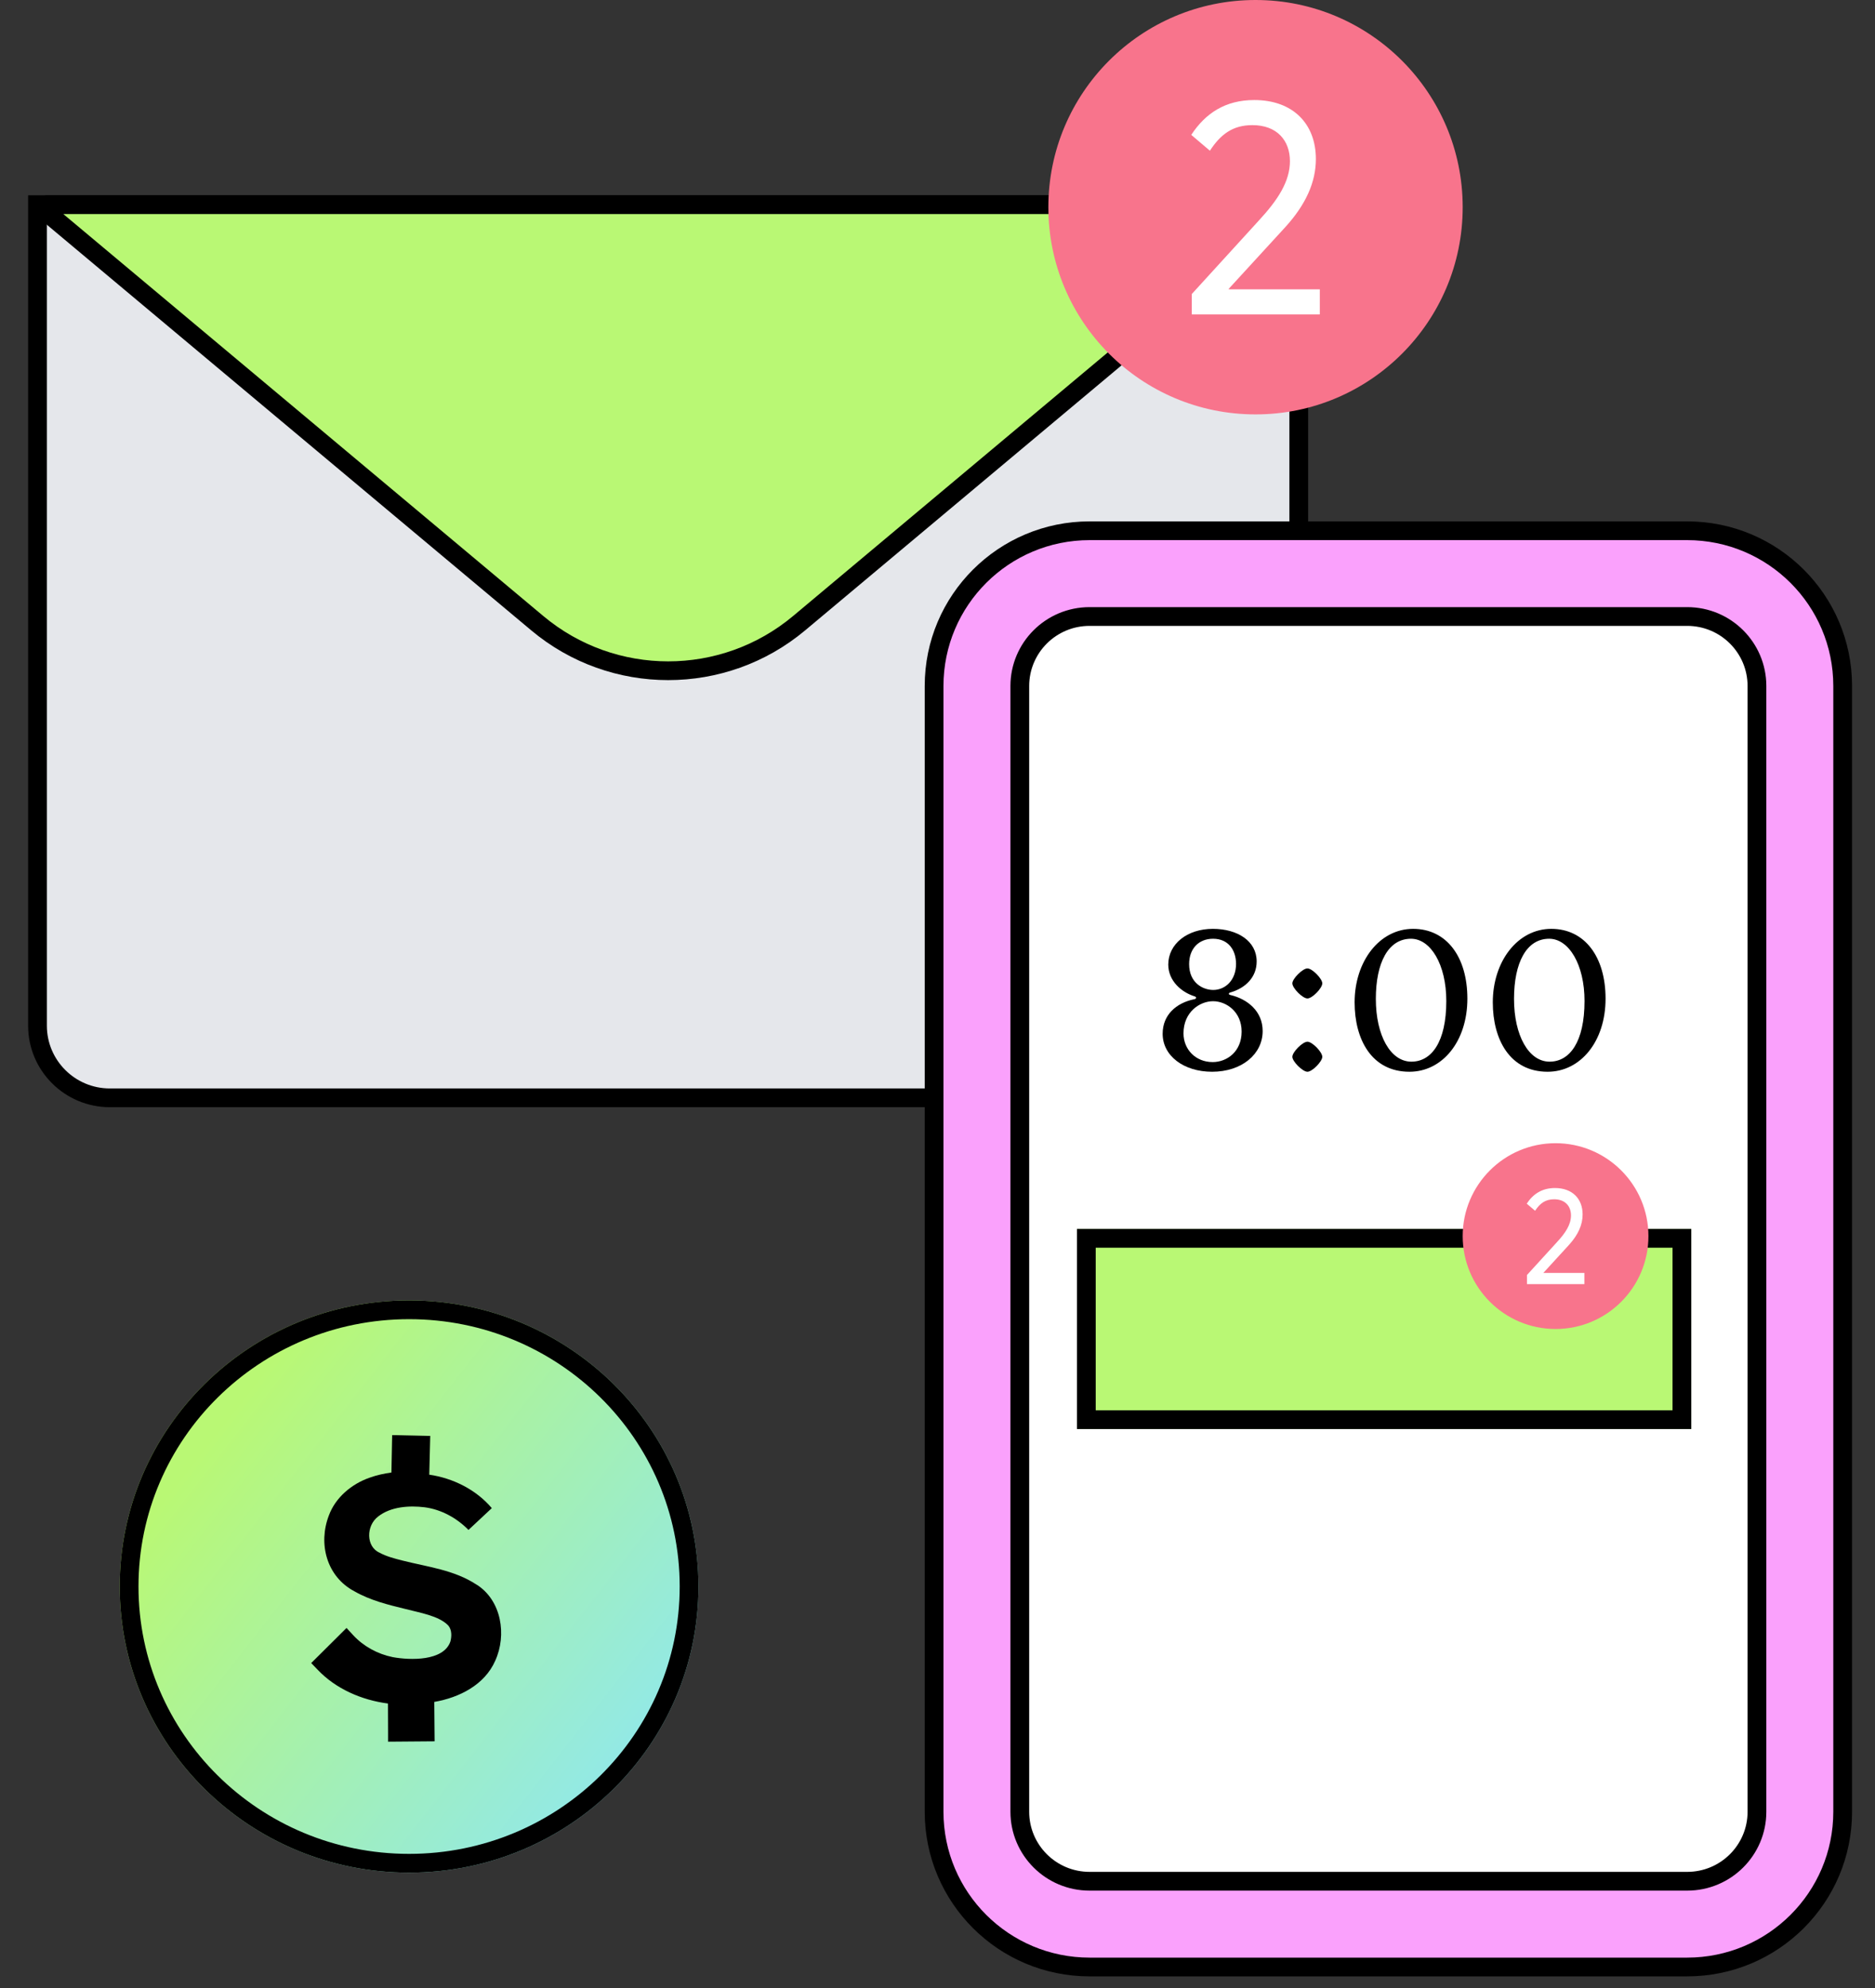 <svg width="50" height="53" viewBox="0 0 50 53" fill="none" xmlns="http://www.w3.org/2000/svg">
<rect x="0" y="0" width="50" height="53" fill="#333333" stroke="none"/>
<path d="M1 5.456H34.634V27.345C34.634 28.406 33.77 29.268 32.705 29.268H2.929C1.865 29.268 1 28.406 1 27.345V5.456Z" fill="#E5E7EB"/>
<path fill-rule="evenodd" clip-rule="evenodd" d="M0.75 5.206H34.884V27.345C34.884 28.545 33.907 29.518 32.705 29.518H2.929C1.727 29.518 0.75 28.545 0.75 27.345V5.206ZM1.25 5.706V27.345C1.25 28.268 2.002 29.018 2.929 29.018H32.705C33.632 29.018 34.384 28.268 34.384 27.345V5.706H1.25Z" fill="black"/>
<path d="M1.275 5.456C1.182 5.456 1.139 5.572 1.211 5.632C5.583 9.293 9.955 12.954 14.327 16.614C16.346 18.305 19.291 18.304 21.31 16.614C25.681 12.954 30.052 9.293 34.423 5.632C34.495 5.572 34.452 5.456 34.359 5.456H1.275Z" fill="#B9F874"/>
<path fill-rule="evenodd" clip-rule="evenodd" d="M1.688 5.706C3.733 7.418 5.779 9.131 7.825 10.844C10.046 12.704 12.267 14.563 14.488 16.423L14.488 16.423C16.413 18.035 19.223 18.035 21.149 16.423L33.946 5.706H1.688ZM1.05 5.824C0.8 5.614 0.948 5.206 1.275 5.206H34.359C34.686 5.206 34.834 5.614 34.584 5.824L21.47 16.806L21.47 16.806C19.359 18.574 16.278 18.574 14.167 16.806C11.944 14.945 9.722 13.084 7.499 11.224C5.35 9.424 3.2 7.624 1.05 5.824Z" fill="black"/>
<path d="M33.481 11.048C36.532 11.048 39.005 8.575 39.005 5.524C39.005 2.473 36.532 0 33.481 0C30.43 0 27.956 2.473 27.956 5.524C27.956 8.575 30.43 11.048 33.481 11.048Z" fill="#F8748C"/>
<path d="M31.78 7.84L33.572 5.876C34.076 5.33 34.398 4.84 34.398 4.295C34.398 3.749 34.056 3.336 33.397 3.336C32.873 3.336 32.55 3.581 32.264 4.018L31.767 3.596C32.144 3.02 32.676 2.667 33.446 2.667C34.482 2.667 35.09 3.304 35.09 4.24C35.09 4.845 34.832 5.444 34.272 6.058L32.767 7.699V7.714H35.195V8.382H31.78V7.836V7.84Z" fill="white"/>
<path d="M44.991 15.293H29.056C27.397 15.293 26.052 16.634 26.052 18.288V48.301C26.052 49.955 27.397 51.296 29.056 51.296H44.991C46.65 51.296 47.995 49.955 47.995 48.301V18.288C47.995 16.634 46.65 15.293 44.991 15.293Z" fill="white"/>
<path fill-rule="evenodd" clip-rule="evenodd" d="M29.056 16.436C28.025 16.436 27.195 17.269 27.195 18.289V48.301C27.195 49.321 28.025 50.154 29.056 50.154H44.991C46.022 50.154 46.852 49.321 46.852 48.301V18.289C46.852 17.269 46.022 16.436 44.991 16.436H29.056ZM24.909 18.289C24.909 16 26.769 14.15 29.056 14.15H44.991C47.278 14.15 49.138 16 49.138 18.289V48.301C49.138 50.59 47.278 52.44 44.991 52.44H29.056C26.769 52.44 24.909 50.59 24.909 48.301V18.289Z" fill="#FAA1FC"/>
<path fill-rule="evenodd" clip-rule="evenodd" d="M24.659 18.289C24.659 15.861 26.631 13.9 29.056 13.9H44.991C47.416 13.9 49.388 15.861 49.388 18.289V48.301C49.388 50.729 47.416 52.69 44.991 52.69H29.056C26.631 52.69 24.659 50.729 24.659 48.301V18.289ZM29.056 14.4C26.906 14.4 25.159 16.139 25.159 18.289V48.301C25.159 50.451 26.906 52.19 29.056 52.19H44.991C47.141 52.19 48.888 50.451 48.888 48.301V18.289C48.888 16.139 47.141 14.4 44.991 14.4H29.056ZM29.056 16.686C28.163 16.686 27.445 17.407 27.445 18.289V48.301C27.445 49.183 28.163 49.904 29.056 49.904H44.991C45.885 49.904 46.602 49.183 46.602 48.301V18.289C46.602 17.407 45.885 16.686 44.991 16.686H29.056ZM26.945 18.289C26.945 17.13 27.888 16.186 29.056 16.186H44.991C46.16 16.186 47.102 17.13 47.102 18.289V48.301C47.102 49.46 46.16 50.404 44.991 50.404H29.056C27.888 50.404 26.945 49.46 26.945 48.301V18.289Z" fill="black"/>
<path d="M10.909 49.924C15.17 49.924 18.625 46.509 18.625 42.296C18.625 38.084 15.17 34.669 10.909 34.669C6.648 34.669 3.193 38.084 3.193 42.296C3.193 46.509 6.648 49.924 10.909 49.924Z" fill="url(#paint0_linear_241_11086)"/>
<path fill-rule="evenodd" clip-rule="evenodd" d="M10.909 49.424C14.899 49.424 18.125 46.227 18.125 42.296C18.125 38.365 14.899 35.169 10.909 35.169C6.918 35.169 3.693 38.365 3.693 42.296C3.693 46.227 6.918 49.424 10.909 49.424ZM18.625 42.296C18.625 46.509 15.17 49.924 10.909 49.924C6.648 49.924 3.193 46.509 3.193 42.296C3.193 38.084 6.648 34.669 10.909 34.669C15.17 34.669 18.625 38.084 18.625 42.296Z" fill="black"/>
<path d="M12.71 42.248C12.116 41.854 11.402 41.774 10.731 41.604C10.517 41.55 10.3 41.493 10.124 41.396C9.757 41.238 9.759 40.675 10.084 40.43C10.418 40.167 10.909 40.133 11.325 40.184C11.77 40.243 12.18 40.47 12.493 40.788L13.095 40.225L13.115 40.207C12.7 39.717 12.086 39.408 11.447 39.315C11.453 39.07 11.473 38.329 11.473 38.282C11.301 38.279 10.63 38.264 10.458 38.26L10.455 38.392L10.438 39.257C10.242 39.284 10.045 39.327 9.854 39.396C9.379 39.561 8.946 39.922 8.77 40.402C8.48 41.154 8.708 42.031 9.449 42.423C9.877 42.668 10.346 42.782 10.813 42.896C11.184 42.994 11.701 43.074 11.952 43.334C12.051 43.447 12.048 43.626 12.01 43.764C11.828 44.29 10.938 44.264 10.473 44.179C10.066 44.096 9.693 43.891 9.416 43.592L9.241 43.401L9.057 43.584C8.939 43.7 8.404 44.234 8.299 44.337L8.464 44.508C8.952 45.026 9.644 45.324 10.346 45.416C10.347 45.68 10.349 46.198 10.349 46.198V46.433C10.65 46.43 11.29 46.426 11.59 46.423C11.59 46.322 11.584 45.703 11.581 45.373C12.25 45.258 12.925 44.917 13.206 44.275C13.518 43.592 13.376 42.668 12.71 42.246V42.248Z" fill="black"/>
<path d="M28.719 32.764H45.101V38.098H28.719V32.764Z" fill="#B9F874"/>
<path fill-rule="evenodd" clip-rule="evenodd" d="M44.601 33.264H29.219V37.598H44.601V33.264ZM28.719 32.764V38.098H45.101V32.764H28.719Z" fill="black"/>
<path d="M32.961 25.699C32.961 26.128 32.678 26.392 32.353 26.392C32.08 26.392 31.71 26.206 31.71 25.704C31.71 25.285 31.972 25.027 32.348 25.027C32.755 25.027 32.961 25.327 32.961 25.699ZM31.56 27.55C31.56 26.976 31.998 26.692 32.348 26.692C32.698 26.692 33.11 26.971 33.11 27.503C33.11 28.036 32.719 28.315 32.338 28.315C31.88 28.315 31.56 27.974 31.56 27.55ZM33.511 25.632C33.511 25.089 33.002 24.763 32.343 24.763C31.658 24.763 31.154 25.167 31.154 25.715C31.154 26.154 31.509 26.454 31.854 26.562C31.885 26.573 31.895 26.583 31.895 26.599C31.895 26.619 31.88 26.635 31.843 26.64C31.37 26.738 31.004 27.053 31.004 27.56C31.004 28.149 31.566 28.573 32.322 28.573C33.115 28.573 33.671 28.103 33.671 27.488C33.671 26.95 33.254 26.635 32.827 26.531C32.781 26.521 32.77 26.511 32.77 26.495C32.77 26.474 32.786 26.464 32.827 26.454C33.218 26.335 33.511 26.051 33.511 25.632Z" fill="black"/>
<path d="M35.261 26.216C35.261 26.092 34.993 25.818 34.865 25.818C34.736 25.818 34.463 26.092 34.463 26.216C34.463 26.345 34.736 26.619 34.865 26.619C34.993 26.619 35.261 26.345 35.261 26.216ZM35.261 28.175C35.261 28.046 34.993 27.772 34.865 27.772C34.736 27.772 34.463 28.046 34.463 28.175C34.463 28.299 34.736 28.573 34.865 28.573C34.993 28.573 35.261 28.299 35.261 28.175Z" fill="black"/>
<path d="M38.568 26.686C38.568 27.782 38.172 28.304 37.637 28.304C37.081 28.304 36.689 27.607 36.689 26.63C36.689 25.668 37.019 25.027 37.626 25.027C38.151 25.027 38.568 25.715 38.568 26.686ZM39.13 26.624C39.13 25.508 38.574 24.763 37.683 24.763C36.787 24.763 36.123 25.627 36.123 26.723C36.123 27.71 36.576 28.573 37.585 28.573C38.46 28.573 39.13 27.767 39.13 26.624Z" fill="black"/>
<path d="M42.254 26.686C42.254 27.782 41.857 28.304 41.322 28.304C40.766 28.304 40.374 27.607 40.374 26.63C40.374 25.668 40.704 25.027 41.311 25.027C41.837 25.027 42.254 25.715 42.254 26.686ZM42.815 26.624C42.815 25.508 42.259 24.763 41.368 24.763C40.472 24.763 39.808 25.627 39.808 26.723C39.808 27.71 40.261 28.573 41.27 28.573C42.145 28.573 42.815 27.767 42.815 26.624Z" fill="black"/>
<path d="M41.481 35.431C42.849 35.431 43.958 34.322 43.958 32.954C43.958 31.587 42.849 30.478 41.481 30.478C40.114 30.478 39.005 31.587 39.005 32.954C39.005 34.322 40.114 35.431 41.481 35.431Z" fill="#F8748C"/>
<path d="M40.719 33.992L41.522 33.112C41.748 32.867 41.893 32.647 41.893 32.403C41.893 32.158 41.739 31.973 41.444 31.973C41.209 31.973 41.064 32.083 40.936 32.279L40.713 32.09C40.882 31.832 41.121 31.673 41.466 31.673C41.93 31.673 42.203 31.959 42.203 32.378C42.203 32.65 42.087 32.918 41.836 33.193L41.162 33.929V33.936H42.25V34.235H40.719V33.991V33.992Z" fill="white"/>
<defs>
<linearGradient id="paint0_linear_241_11086" x1="5.358" y1="38.685" x2="18.501" y2="48.971" gradientUnits="userSpaceOnUse">
<stop stop-color="#B9F874"/>
<stop offset="1" stop-color="#8BE6FC"/>
</linearGradient>
</defs>
</svg>
